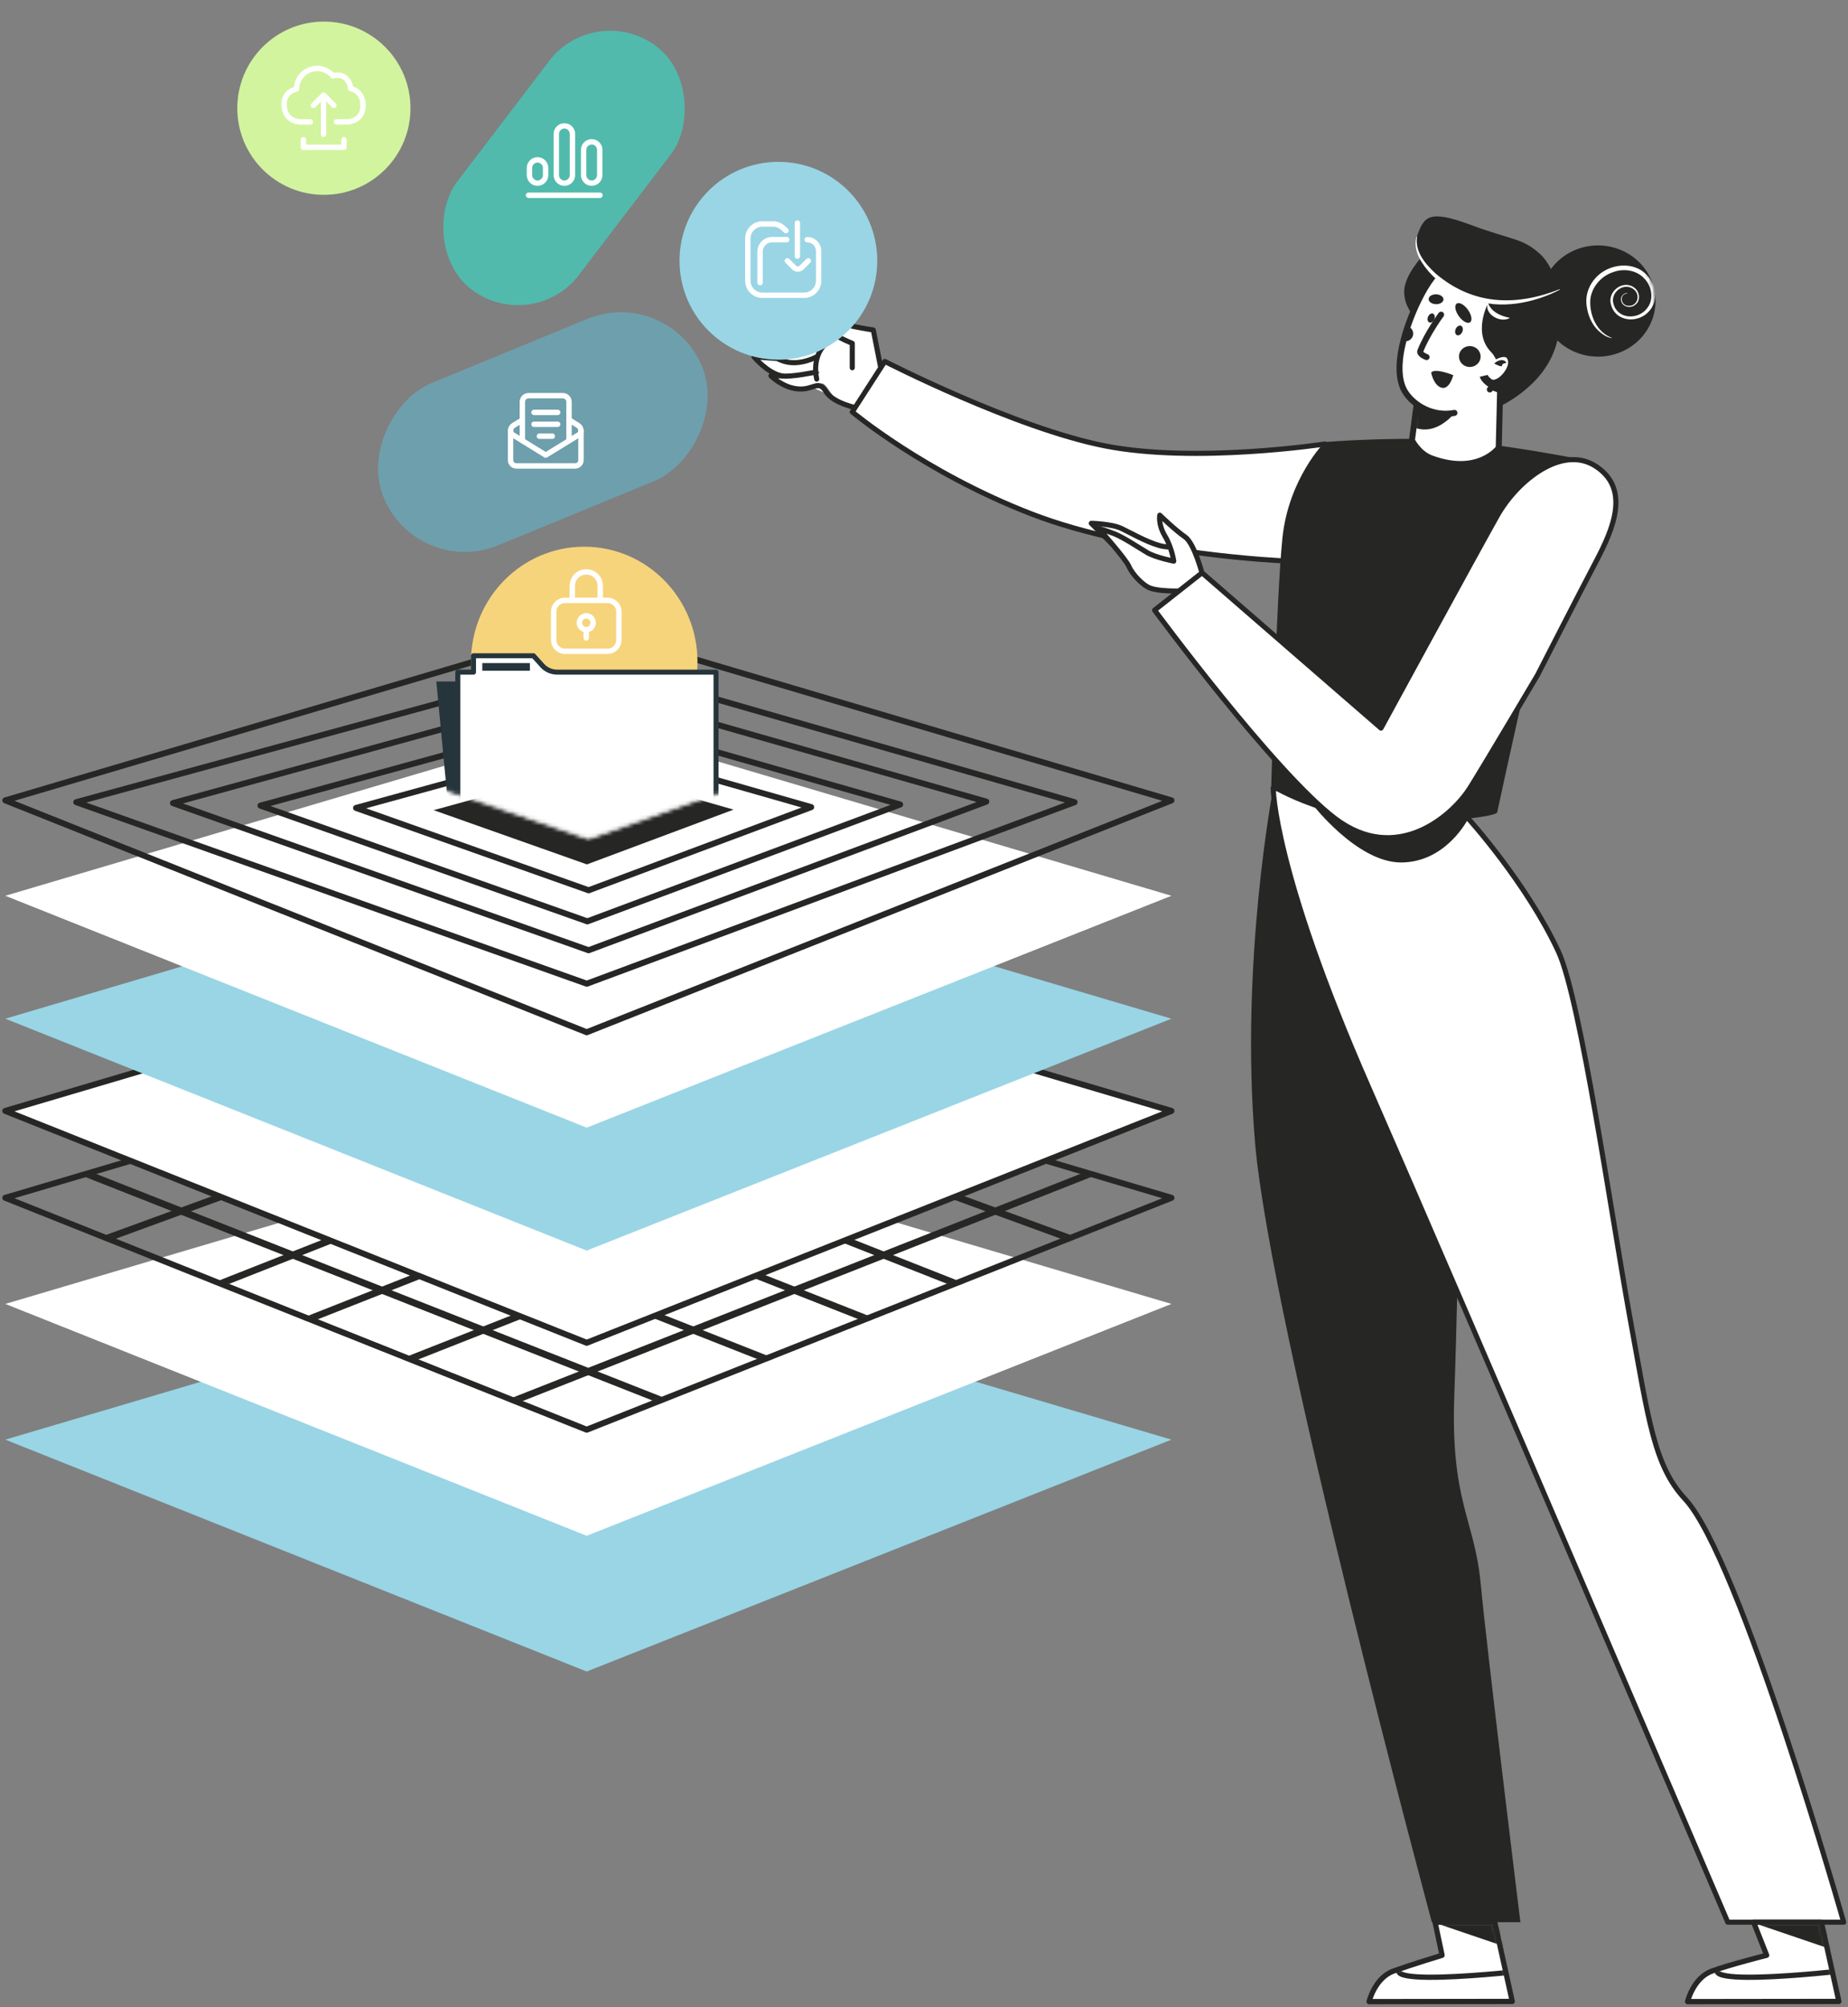 <svg width="514" height="558" viewBox="0 0 514 558" fill="none" xmlns="http://www.w3.org/2000/svg">
<rect x="0" y="0" width="514" height="558" fill="#808080" stroke="none"/>
<path d="M163.183 464.727L325.825 400.26L163.651 352.263L1.478 400.26L163.183 464.727Z" fill="#99D5E5"/>
<path d="M163.183 426.991L325.825 362.524L163.651 314.527L1.478 362.524L163.183 426.991Z" fill="white"/>
<mask id="mask0_205_1649" style="mask-type:luminance" maskUnits="userSpaceOnUse" x="1" y="285" width="325" height="113">
<path d="M163.183 397.496L325.825 333.024L163.651 285.026L1.478 333.024L163.183 397.496Z" fill="white"/>
</mask>
<g mask="url(#mask0_205_1649)">
<path d="M328.902 316.206L107.301 403.496" stroke="#262725" stroke-width="1.912" stroke-linecap="round" stroke-linejoin="round"/>
<path d="M295.829 306.229L74.228 393.519" stroke="#262725" stroke-width="1.912" stroke-linecap="round" stroke-linejoin="round"/>
<path d="M265.694 295.933L44.093 383.222" stroke="#262725" stroke-width="1.912" stroke-linecap="round" stroke-linejoin="round"/>
<path d="M243.425 285.148L21.824 372.438" stroke="#262725" stroke-width="1.912" stroke-linecap="round" stroke-linejoin="round"/>
<path d="M226.03 272.563L-1.682 355.753" stroke="#262725" stroke-width="1.912" stroke-linecap="round" stroke-linejoin="round"/>
<path d="M-1.682 316.206L219.919 403.496" stroke="#262725" stroke-width="1.912" stroke-linecap="round" stroke-linejoin="round"/>
<path d="M31.39 306.229L252.998 393.519" stroke="#262725" stroke-width="1.912" stroke-linecap="round" stroke-linejoin="round"/>
<path d="M61.525 295.933L283.132 383.222" stroke="#262725" stroke-width="1.912" stroke-linecap="round" stroke-linejoin="round"/>
<path d="M83.794 285.148L305.395 372.438" stroke="#262725" stroke-width="1.912" stroke-linecap="round" stroke-linejoin="round"/>
<path d="M101.19 272.563L328.908 355.753" stroke="#262725" stroke-width="1.912" stroke-linecap="round" stroke-linejoin="round"/>
</g>
<path d="M163.183 397.496L325.825 333.024L163.651 285.026L1.478 333.024L163.183 397.496Z" stroke="#262725" stroke-width="1.671" stroke-linecap="round" stroke-linejoin="round"/>
<path d="M163.183 373.332L325.825 308.865L163.651 260.862L1.478 308.865L163.183 373.332Z" fill="white" stroke="#262725" stroke-width="1.671" stroke-linecap="round" stroke-linejoin="round"/>
<path d="M163.183 347.693L325.825 283.226L163.651 235.223L1.478 283.226L163.183 347.693Z" fill="#99D5E5"/>
<path d="M163.183 313.516L325.825 249.05L163.651 201.046L1.478 249.05L163.183 313.516Z" fill="white"/>
<mask id="mask1_205_1649" style="mask-type:luminance" maskUnits="userSpaceOnUse" x="21" y="184" width="278" height="90">
<mask id="mask2_205_1649" style="mask-type:luminance" maskUnits="userSpaceOnUse" x="1" y="174" width="325" height="113">
<path d="M163.183 286.994L325.825 222.528L163.651 174.524L1.478 222.528L163.183 286.994Z" fill="white"/>
</mask>
<g mask="url(#mask2_205_1649)">
<path d="M163.213 273.498L298.881 223.027L163.58 184.165L21.217 223.027L163.213 273.498Z" fill="white"/>
</g>
</mask>
<g mask="url(#mask1_205_1649)">
<path d="M163.711 264.189L274.323 222.876L164.156 191.412L48.107 223.283L163.711 264.189Z" stroke="#262725" stroke-width="1.671" stroke-linecap="round" stroke-linejoin="round"/>
<path d="M163.369 256.164L250.365 223.672L163.717 198.927L72.449 223.991L163.369 256.164Z" stroke="#262725" stroke-width="1.671" stroke-linecap="round" stroke-linejoin="round"/>
<path d="M163.723 247.522L225.621 224.403L163.97 206.795L99.038 224.63L163.723 247.522Z" stroke="#262725" stroke-width="1.671" stroke-linecap="round" stroke-linejoin="round"/>
<path d="M163.243 240.327L204.031 225.095L163.405 213.492L120.61 225.246L163.243 240.327Z" fill="#262725"/>
</g>
<path d="M163.183 286.994L325.825 222.528L163.651 174.524L1.478 222.528L163.183 286.994Z" stroke="#262725" stroke-width="1.671" stroke-linecap="round" stroke-linejoin="round"/>
<path d="M163.213 273.499L298.881 223.027L163.579 184.165L21.217 223.027L163.213 273.499Z" stroke="#262725" stroke-width="1.671" stroke-linecap="round" stroke-linejoin="round"/>
<path d="M256.735 108.867C256.909 109.158 257.125 109.425 257.366 109.686L252.757 107.625C254.397 107.108 255.413 106.695 256.735 108.867Z" fill="#D8D8D8"/>
<path d="M244.969 102.241C244.969 102.241 241.562 96.533 239.123 95.104C235.716 93.101 221.493 91.057 221.493 91.057L218.428 106.638C218.428 106.638 220.741 108.293 223.187 108.153C225.633 108.014 228.204 106.092 229.124 106.771C230.963 108.136 231.599 111.568 235.355 112.584C239.117 113.606 240.997 112.584 240.997 112.584L244.957 102.236L244.969 102.241Z" fill="white"/>
<path d="M244.969 102.241L242.896 91.742C242.896 91.742 233.024 90.313 231.581 88.826C228.751 85.911 229.508 91.196 231.581 92.653C233.655 94.111 237.05 95.459 237.05 95.459V102.247" fill="white"/>
<path d="M244.969 102.241L242.896 91.742C242.896 91.742 233.024 90.313 231.581 88.826C228.751 85.911 229.508 91.196 231.581 92.653C233.655 94.111 237.05 95.459 237.05 95.459V102.247" stroke="#262725" stroke-width="1.415" stroke-linecap="round" stroke-linejoin="round"/>
<path d="M239.128 113.606C239.128 113.606 231.846 112.329 229.737 108.867C227.627 105.406 226.305 108.502 221.967 108.136C217.629 107.77 214.426 104.489 214.426 104.489H218.764" fill="white"/>
<path d="M239.128 113.606C239.128 113.606 231.846 112.329 229.737 108.867C227.627 105.406 226.305 108.502 221.967 108.136C217.629 107.77 214.426 104.489 214.426 104.489H218.764" stroke="#262725" stroke-width="1.415" stroke-linecap="round" stroke-linejoin="round"/>
<path d="M227.153 103.403C227.153 103.403 219.912 104.953 217.442 104.495C213.483 103.763 209.715 99.21 209.715 99.21L216.175 99.663" fill="white"/>
<path d="M227.153 103.403C227.153 103.403 219.912 104.953 217.442 104.495C213.483 103.763 209.715 99.21 209.715 99.21L216.175 99.663" stroke="#262725" stroke-width="1.415" stroke-linecap="round" stroke-linejoin="round"/>
<path d="M227.153 99.21C227.153 99.21 222.532 101.759 218.2 100.487C213.861 99.21 210.658 95.104 210.658 95.104H217.821" fill="white"/>
<path d="M227.153 99.21C227.153 99.21 222.532 101.759 218.2 100.487C213.861 99.21 210.658 95.104 210.658 95.104H217.821" stroke="#262725" stroke-width="1.415" stroke-linecap="round" stroke-linejoin="round"/>
<path d="M230.867 91.933C230.867 91.933 225.741 91.329 221.499 91.05C217.257 90.778 213.014 89.819 213.014 89.819C213.014 89.819 215.845 96.103 221.355 96.103H229.13C229.13 96.103 225.879 99.198 227.153 105.395" fill="white"/>
<path d="M230.867 91.933C230.867 91.933 225.741 91.329 221.499 91.05C217.257 90.778 213.014 89.819 213.014 89.819C213.014 89.819 215.845 96.103 221.355 96.103H229.13C229.13 96.103 225.879 99.198 227.153 105.395" stroke="#262725" stroke-width="1.415" stroke-linecap="round" stroke-linejoin="round"/>
<path d="M398.49 533.843L398.544 534.044H422.454L422.401 533.61C422.332 533.05 422.231 532.227 422.102 531.172C421.844 529.063 421.472 526.029 421.022 522.332C420.12 514.938 418.901 504.891 417.628 494.276C415.084 473.05 412.327 449.547 411.479 440.47C410.853 433.773 409.534 428.932 408.17 423.925C407.694 422.179 407.212 420.411 406.753 418.538C404.978 411.302 403.562 402.575 404.135 387.511C404.705 372.482 405.676 330.382 406.503 292.034C406.917 272.861 407.296 254.627 407.57 241.187C407.708 234.467 407.819 228.945 407.896 225.103C407.935 223.183 407.965 221.682 407.985 220.661L408.008 219.498L408.009 219.484H354.451C354.438 219.554 354.422 219.637 354.405 219.731C354.338 220.097 354.24 220.641 354.118 221.35C353.872 222.77 353.525 224.855 353.122 227.513C352.317 232.831 351.287 240.443 350.389 249.621C348.594 267.977 347.329 292.586 349.448 317.608C351.566 342.625 363.853 396.788 375.621 444.73C381.503 468.694 387.252 491.092 391.531 507.5C393.671 515.703 395.443 522.409 396.68 527.064C397.298 529.392 397.783 531.206 398.113 532.439C398.278 533.055 398.405 533.526 398.49 533.843Z" fill="#262725" stroke="#262725" stroke-width="0.753"/>
<path d="M354.132 219.107C354.132 219.107 354.157 241.814 380.457 301.821C406.758 361.828 480.565 534.421 480.565 534.421H512.803C512.803 534.421 483.96 433.118 468.686 416.765C460.009 407.473 458.507 394.627 453.417 366.746C448.328 338.871 439.651 277.912 433.468 264.584C424.574 245.42 408.381 227.58 408.381 227.58L354.126 219.107H354.132Z" fill="white" stroke="#262725" stroke-width="1.415" stroke-linecap="round" stroke-linejoin="round"/>
<path d="M246.105 100.488C246.105 100.488 282.302 119.071 307.474 123.996C332.645 128.915 368.464 123.45 368.464 123.45C368.464 123.45 371.384 135.204 369.125 144.223C366.859 153.241 357.81 155.977 357.81 155.977C357.81 155.977 316.523 154.339 286.827 142.858C257.131 131.377 237.056 114.53 237.056 114.53L246.105 100.494V100.488Z" fill="white" stroke="#262725" stroke-width="1.415" stroke-linecap="round" stroke-linejoin="round"/>
<path d="M368.464 122.898C368.464 122.898 358.375 133.008 356.68 149.681C354.986 166.354 353.568 219.107 353.568 219.107C353.568 219.107 371.101 230.043 394.572 228.672C418.043 227.307 416.45 225.728 416.45 225.728C416.45 225.728 432.753 149.687 437.277 140.662C441.802 131.644 442.367 128.229 442.367 128.229C442.367 128.229 416.45 122.898 399.379 122.172C385.18 121.568 368.458 122.898 368.458 122.898H368.464Z" fill="#262725"/>
<path d="M364.913 223.469C364.913 223.469 377.417 239.787 389.657 239.787C402.33 239.787 408.387 227.58 408.387 227.58L364.913 223.469Z" fill="#262725"/>
<path d="M327.543 151.632C327.543 151.632 325.813 152.637 322.316 151.632C318.818 150.627 314.666 148.252 311.944 146.94C309.222 145.621 303.52 145.494 303.52 145.494L315.64 157.532L327.549 158.775V151.632H327.543Z" fill="white" stroke="#262725" stroke-width="1.415" stroke-linecap="round" stroke-linejoin="round"/>
<path d="M334.375 159.525C334.375 159.525 332.17 151.006 329.58 149.252C326.985 147.498 322.58 143.235 322.58 143.235C322.58 143.235 322.063 145.738 324.004 149.002C325.951 152.26 326.468 156.017 326.468 156.017C326.468 156.017 321.414 155.013 319.077 153.636C316.745 152.26 312.467 149.379 309.871 148.375C307.275 147.37 305.593 146.935 305.593 146.935C305.593 146.935 313.11 155.39 314.017 157.521C314.925 159.653 317.893 162.812 319.978 163.538C323.608 164.792 331.906 164.188 331.906 164.188L334.369 159.531L334.375 159.525Z" fill="white" stroke="#262725" stroke-width="1.415" stroke-linecap="round" stroke-linejoin="round"/>
<path d="M384.111 202.435C384.111 202.435 410.898 153.235 416.451 143.398C422.003 133.56 434.609 123.444 444.001 129.733C453.393 136.017 448.748 146.952 444.001 155.97C439.254 164.989 427.657 187.678 427.657 187.678C427.657 187.678 414.083 210.635 408.994 218.834C403.904 227.034 388.347 240.426 371.378 227.58C354.409 214.734 321.138 169.635 321.138 169.635L334.327 159.252L384.099 202.435H384.111Z" fill="white" stroke="#262725" stroke-width="1.415" stroke-linecap="round" stroke-linejoin="round"/>
<path d="M433.882 80.447C433.882 80.447 435.222 90.087 432.176 97.816C427.843 108.821 415.754 113.647 415.754 113.647L412.947 103.78C412.947 103.78 422.213 94.68 421.017 88.856C419.822 83.025 421.762 79.134 421.762 79.134L433.888 80.453L433.882 80.447Z" fill="#262725"/>
<path d="M392.703 122.404C392.703 122.404 394.512 126.092 398.063 127.41C411.175 132.294 416.853 124.524 416.853 124.524L417.244 108.467L395.648 100.429L392.709 122.404H392.703Z" fill="white"/>
<mask id="mask3_205_1649" style="mask-type:luminance" maskUnits="userSpaceOnUse" x="392" y="100" width="26" height="30">
<path d="M392.703 122.404C392.703 122.404 394.512 126.092 398.063 127.41C411.175 132.294 416.853 124.524 416.853 124.524L417.244 108.467L395.648 100.429L392.709 122.404H392.703Z" fill="white"/>
</mask>
<g mask="url(#mask3_205_1649)">
<path d="M408.85 108.652C408.85 108.652 402.432 122.049 393.599 118.948C384.76 115.847 386.334 110.052 386.334 110.052L390.979 102.949L408.85 108.658V108.652Z" fill="#262725"/>
</g>
<path d="M392.703 122.404C392.703 122.404 394.512 126.092 398.063 127.41C411.175 132.294 416.853 124.524 416.853 124.524L417.244 108.467L395.648 100.429L392.709 122.404H392.703Z" stroke="#262725" stroke-width="1.671" stroke-linecap="round" stroke-linejoin="round"/>
<path d="M414.383 108.281C415.729 106.614 417.033 104.593 418.259 102.166C427.507 83.867 426.906 77.032 416.595 71.515C409.342 67.635 401.711 71.056 396.303 80.197C392.283 86.997 386.268 102.218 390.991 109.221C393.449 112.868 398.736 115.935 404.541 114.796" fill="white"/>
<path d="M414.383 108.281C415.729 106.614 417.033 104.593 418.259 102.166C427.507 83.867 426.906 77.032 416.595 71.515C409.342 67.635 401.711 71.056 396.303 80.197C392.283 86.997 386.268 102.218 390.991 109.221C393.449 112.868 398.736 115.935 404.541 114.796" stroke="#262725" stroke-width="1.671" stroke-linecap="round" stroke-linejoin="round"/>
<path d="M406.734 92.224C406.445 92.95 405.79 93.386 405.274 93.194C404.757 93.002 404.571 92.253 404.859 91.527C405.148 90.801 405.802 90.366 406.319 90.557C406.836 90.749 407.022 91.498 406.734 92.224Z" fill="#262725"/>
<path d="M398.934 88.746C398.664 89.425 398.051 89.832 397.57 89.651C397.084 89.471 396.916 88.775 397.186 88.095C397.456 87.416 398.069 87.009 398.55 87.189C399.031 87.369 399.205 88.066 398.934 88.746Z" fill="#262725"/>
<path d="M400.828 87.485C400.828 87.485 397.048 92.555 395.053 97.561C394.675 98.513 396.784 99.274 396.784 99.274" stroke="#262725" stroke-width="1.671" stroke-linecap="round" stroke-linejoin="round"/>
<path d="M408.861 89.622C408.146 90.093 406.746 89.303 405.731 87.863C404.715 86.422 404.469 84.872 405.184 84.402C405.899 83.931 407.299 84.721 408.314 86.161C409.33 87.601 409.576 89.152 408.861 89.622Z" fill="#262725"/>
<path d="M397.354 83.135C397.33 83.89 398.231 84.535 399.373 84.57C400.515 84.605 401.464 84.018 401.488 83.263C401.512 82.508 400.611 81.864 399.469 81.829C398.328 81.794 397.384 82.374 397.354 83.135Z" fill="#262725"/>
<path d="M411.62 100.169C411.019 101.667 409.276 102.416 407.726 101.841C406.175 101.266 405.4 99.576 405.995 98.078C406.59 96.58 408.339 95.831 409.889 96.406C411.439 96.98 412.214 98.67 411.62 100.169Z" fill="#262725"/>
<path d="M391.646 90.749C392.787 91.172 393.358 92.415 392.92 93.524C392.481 94.634 391.195 95.185 390.047 94.756" fill="#262725"/>
<path d="M400.827 107.758C403.176 108.548 404.21 104.308 404.21 104.308C404.21 104.308 399.102 102.189 398.057 103.594C398.057 103.594 398.7 107.044 400.827 107.758Z" fill="#262725"/>
<path d="M414.239 83.6C414.239 83.6 409.625 91.585 414.149 97.235C416.799 100.545 421.708 102.485 421.708 102.485C421.708 102.485 428.33 92.746 427.555 85.528C426.78 78.309 420.741 79.714 420.741 79.714L414.239 83.594V83.6Z" fill="#262725"/>
<path d="M415.549 98.954C415.549 98.954 419.996 96.387 420.561 100.377C420.969 103.292 416.517 108.182 414.107 106.265C412.839 105.255 412.659 104.5 412.659 104.5" fill="white"/>
<path d="M415.549 98.954C415.549 98.954 419.996 96.387 420.561 100.377C420.969 103.292 416.517 108.182 414.107 106.265C412.839 105.255 412.659 104.5 412.659 104.5" stroke="#262725" stroke-width="2.221" stroke-miterlimit="10"/>
<path d="M415.735 101.15C416.565 101.556 417.015 101.812 417.634 101.829C417.748 101.812 417.748 101.707 417.791 101.504C417.851 101.289 418.115 101.022 418.818 100.935L418.968 100.842C418.818 100.569 418.578 100.319 418.253 100.209C417.31 99.901 416.324 100.429 415.627 101.016L415.735 101.15Z" fill="#262725"/>
<path d="M433.882 80.447C433.882 80.447 422.357 86.997 410.832 83.588C399.307 80.18 392.181 71.225 394.097 65.766C396.014 60.301 397.198 58.106 409.029 62.508C420.861 66.91 423.433 66.097 428.492 70.754C431.503 73.524 433.888 80.453 433.888 80.453L433.882 80.447Z" fill="#262725"/>
<path d="M392.794 87.386C392.794 87.386 389.687 83.698 390.787 79.296C391.886 74.9 396.213 70.585 396.213 70.585L400.515 75.342C400.515 75.342 397.403 78.257 395.756 81.149C394.11 84.047 392.788 87.386 392.788 87.386H392.794Z" fill="#262725"/>
<path d="M429.532 78.135C426.359 86.103 430.463 95.052 438.713 98.118C446.958 101.19 456.217 97.218 459.39 89.25C462.569 81.283 458.459 72.334 450.214 69.267C441.97 66.195 432.711 70.168 429.538 78.135H429.532Z" fill="#262725"/>
<mask id="mask4_205_1649" style="mask-type:luminance" maskUnits="userSpaceOnUse" x="428" y="68" width="33" height="32">
<path d="M429.532 78.135C426.359 86.103 430.463 95.052 438.713 98.118C446.958 101.19 456.217 97.218 459.39 89.25C462.569 81.283 458.459 72.334 450.214 69.267C441.97 66.195 432.711 70.168 429.538 78.135H429.532Z" fill="white"/>
</mask>
<g mask="url(#mask4_205_1649)">
<path d="M452.54 81.475C451.651 81.498 450.864 82.271 450.852 83.148C450.815 85.128 453.279 85.97 454.775 84.785C456.32 83.699 456.151 81.376 454.811 80.186C451.687 77.439 446.964 80.952 448.081 84.669C449.307 89.605 455.827 90.064 458.825 86.342C461.223 83.577 460.652 79.28 458.254 76.684C454.541 72.387 447.432 73.252 443.851 77.207C442.049 79.135 441.021 81.766 441.237 84.367C441.442 86.876 442.319 89.396 443.989 91.353C445.071 92.509 446.772 93.862 448.34 94.007C448.352 93.972 448.328 93.938 448.292 93.926C444.332 92.422 442.379 88.223 442.301 84.321C442.151 80.459 445.005 76.818 448.76 75.627C451.729 74.559 455.232 75.128 457.365 77.451C459.492 79.64 460.099 83.328 458.074 85.761C455.556 89.007 449.932 88.769 448.778 84.507C447.745 81.341 451.729 78.217 454.493 80.511C456.554 82.276 455.172 85.685 452.342 84.93C450.653 84.35 450.575 81.8 452.552 81.597C452.636 81.597 452.63 81.463 452.546 81.469L452.54 81.475Z" fill="white"/>
</g>
<path d="M433.846 80.394C421.48 85.284 409.559 84.813 399.259 76.015C396.411 73.367 393.425 69.877 394.158 65.783L394.032 65.742C393.347 67.74 393.863 69.912 394.777 71.753C398.616 78.971 407.299 83.727 415.501 84.564C419.75 84.924 424.046 84.256 428.072 82.955C430.085 82.305 432.05 81.497 433.913 80.499L433.846 80.388V80.394Z" fill="white"/>
<path d="M413.782 84.274C412.935 86.98 416.204 89.216 418.746 88.809C419.118 88.734 419.479 88.658 419.839 88.484L419.863 88.356L418.92 88.136C416.817 87.59 414.594 86.376 413.915 84.251L413.782 84.274Z" fill="white"/>
<path d="M511.457 556.447L469.377 556.5C469.377 556.5 470.951 549.874 476.209 547.992C481.467 546.11 491.381 543.619 491.381 543.619L487.74 534.415H506.596L511.463 556.442L511.457 556.447Z" fill="white"/>
<mask id="mask5_205_1649" style="mask-type:luminance" maskUnits="userSpaceOnUse" x="469" y="534" width="43" height="23">
<path d="M491.381 543.619L491.473 543.984L491.473 543.984L491.471 543.985L491.466 543.986L491.445 543.991L491.361 544.012C491.287 544.031 491.178 544.059 491.038 544.095C490.757 544.166 490.35 544.271 489.845 544.402C488.834 544.665 487.432 545.035 485.866 545.463C482.731 546.321 478.95 547.411 476.336 548.346C473.829 549.243 472.18 551.28 471.15 553.134C470.637 554.057 470.284 554.924 470.06 555.56C469.983 555.777 469.922 555.967 469.874 556.123L510.996 556.072L506.293 534.791H488.294L491.731 543.481L491.889 543.88L491.473 543.984L491.381 543.619Z" fill="white" stroke="white" stroke-width="0.753"/>
</mask>
<g mask="url(#mask5_205_1649)">
<path d="M514.259 534.797H489.462L512.754 542.723L514.259 534.797Z" fill="#262725" stroke="#262725" stroke-width="0.753"/>
<path d="M483.378 544.084C460.472 553.922 512.809 547.911 512.809 547.911" stroke="#262725" stroke-width="1.46" stroke-linecap="round" stroke-linejoin="round"/>
</g>
<path d="M511.457 556.447L469.377 556.5C469.377 556.5 470.951 549.874 476.209 547.992C481.467 546.11 491.381 543.619 491.381 543.619L487.74 534.415H506.596L511.463 556.442L511.457 556.447Z" stroke="#262725" stroke-width="1.46" stroke-linecap="round" stroke-linejoin="round"/>
<path d="M420.615 556.447L380.794 556.5C380.794 556.5 382.368 549.874 387.626 547.992C392.884 546.11 401.098 543.619 401.098 543.619L399.151 534.415H415.748L420.615 556.442V556.447Z" fill="white"/>
<mask id="mask6_205_1649" style="mask-type:luminance" maskUnits="userSpaceOnUse" x="380" y="534" width="41" height="23">
<path d="M399.615 534.791L401.466 543.541L401.538 543.879L401.207 543.979L401.098 543.619L401.207 543.979L401.207 543.979L401.206 543.98L401.201 543.981L401.184 543.986L401.114 544.008L400.845 544.09C400.61 544.161 400.269 544.266 399.843 544.397C398.992 544.66 397.802 545.03 396.447 545.459C393.737 546.317 390.375 547.408 387.753 548.346C385.246 549.243 383.597 551.28 382.567 553.134C382.055 554.057 381.702 554.924 381.477 555.56C381.4 555.777 381.339 555.967 381.291 556.123L420.148 556.072L415.445 534.791H399.615Z" fill="white" stroke="white" stroke-width="0.753"/>
</mask>
<g mask="url(#mask6_205_1649)">
<path d="M425.682 534.797H400.885L424.183 542.723L425.682 534.797Z" fill="#262725" stroke="#262725" stroke-width="0.753"/>
<path d="M394.806 544.084C371.901 553.922 424.238 547.911 424.238 547.911" stroke="#262725" stroke-width="1.46" stroke-linecap="round" stroke-linejoin="round"/>
</g>
<path d="M420.615 556.447L380.794 556.5C380.794 556.5 382.368 549.874 387.626 547.992C392.884 546.11 401.098 543.619 401.098 543.619L399.151 534.415H415.748L420.615 556.442V556.447Z" stroke="#262725" stroke-width="1.46" stroke-linecap="round" stroke-linejoin="round"/>
<rect x="115.998" y="160.894" width="48.773" height="95.74" rx="24.387" transform="rotate(-112.366 115.998 160.894)" fill="#6E9FAC"/>
<rect x="165.664" width="42.643" height="84.93" rx="21.321" transform="rotate(37.313 165.664 0)" fill="#51BAAD"/>
<circle cx="216.5" cy="72.5" r="27.5" fill="#99D5E5"/>
<ellipse cx="162.5" cy="184" rx="31.5" ry="32" fill="#F6D47C"/>
<circle cx="90.085" cy="30.085" r="24.085" fill="#D2F49E"/>
<mask id="mask7_205_1649" style="mask-type:alpha" maskUnits="userSpaceOnUse" x="113" y="175" width="94" height="59">
<path d="M163.679 233.059L123.895 219.422L114.02 176.371H160.152H206.284L202.052 219.422L163.679 233.059Z" fill="#D9D9D9" stroke="black" stroke-width="0.753"/>
</mask>
<g mask="url(#mask7_205_1649)">
<path d="M188.864 234.597H125.644L121.355 189.463H188.864V234.597Z" fill="#26353B"/>
<path d="M150.835 185.048L148.371 182.32H131.697V186.877H127.333V234.603H199.157V186.877H155.034C153.415 186.877 151.878 186.211 150.835 185.048Z" fill="white" stroke="#26353B" stroke-width="1.393" stroke-linecap="round" stroke-linejoin="round"/>
<path d="M147.383 184.35H134.146V186.477H147.383V184.35Z" fill="#26353B"/>
</g>
<path d="M166.952 166.881V162.887C166.952 160.74 165.212 159 163.065 159C160.919 159 159.179 160.74 159.179 162.887V166.881" stroke="white" stroke-width="1.5" stroke-linecap="round" stroke-linejoin="round"/>
<path d="M163.059 175.056C164.116 175.056 164.973 174.199 164.973 173.142C164.973 172.085 164.116 171.229 163.059 171.229C162.003 171.229 161.146 172.085 161.146 173.142C161.146 174.199 162.003 175.056 163.059 175.056Z" stroke="white" stroke-width="1.5" stroke-linecap="round" stroke-linejoin="round"/>
<path d="M163.06 177.369V175.121" stroke="white" stroke-width="1.5" stroke-linecap="round" stroke-linejoin="round"/>
<path d="M168.991 166.917H157.133C155.403 166.917 154 168.32 154 170.05V177.938C154 179.668 155.403 181.071 157.133 181.071H168.991C170.722 181.071 172.124 179.668 172.124 177.938V170.05C172.124 168.32 170.722 166.917 168.991 166.917Z" stroke="white" stroke-width="1.5" stroke-linecap="round" stroke-linejoin="round"/>
<path d="M221.783 71.203V62" stroke="white" stroke-width="1.5" stroke-linecap="round" stroke-linejoin="round"/>
<path d="M224.821 72.519L222.961 74.378C222.381 74.958 221.436 74.958 220.856 74.378L218.997 72.519" stroke="white" stroke-width="1.5" stroke-linecap="round" stroke-linejoin="round"/>
<path d="M211.403 78.57V69.995C211.403 68.135 212.91 66.628 214.769 66.628H218.824" stroke="white" stroke-width="1.5" stroke-linecap="round" stroke-linejoin="round"/>
<path d="M224.516 66.629C226.274 66.629 227.697 68.052 227.697 69.81V78.05C227.697 80.28 225.891 82.086 223.661 82.086H212.036C209.806 82.086 208 80.28 208 78.05V66.312C208 64.081 209.806 62.275 212.036 62.275H215.074C216.013 62.275 216.922 62.622 217.621 63.244L218.602 64.117" stroke="white" stroke-width="1.5" stroke-linecap="round" stroke-linejoin="round"/>
<path d="M158.265 116.727L160.746 118.264C161.278 118.593 161.595 119.173 161.595 119.795V127.927C161.595 128.818 160.872 129.541 159.981 129.541H143.615C142.724 129.541 142 128.818 142 127.927V119.789C142 119.167 142.317 118.593 142.843 118.264L145.247 116.811" stroke="white" stroke-width="1.5" stroke-linecap="round" stroke-linejoin="round"/>
<path d="M158.265 122.486V111.746C158.265 110.777 157.482 110 156.519 110H147.035C146.066 110 145.289 110.783 145.289 111.746V122.486" stroke="white" stroke-width="1.5" stroke-linecap="round" stroke-linejoin="round"/>
<path d="M142 119.795C142 120.237 142.227 120.644 142.604 120.871L151.789 126.534L160.997 120.871C161.374 120.638 161.601 120.231 161.601 119.795" stroke="white" stroke-width="1.5" stroke-linecap="round" stroke-linejoin="round"/>
<path d="M148.53 114.658H155.113" stroke="white" stroke-width="1.5" stroke-linecap="round" stroke-linejoin="round"/>
<path d="M148.53 117.965H155.113" stroke="white" stroke-width="1.5" stroke-linecap="round" stroke-linejoin="round"/>
<path d="M150.031 121.272H153.613" stroke="white" stroke-width="1.5" stroke-linecap="round" stroke-linejoin="round"/>
<path d="M86.307 33.905H83.682C83.682 33.905 79.353 34 79.018 29.486C78.707 25.39 82.48 24.768 82.48 24.768C82.475 21.599 85.046 19.033 88.209 19.033C89.991 19.033 91.582 19.846 92.634 21.12C92.634 21.12 94.398 20.432 95.911 21.545C97.424 22.657 97.549 24.636 97.549 24.636C97.549 24.636 100.982 25.222 100.982 29.336C100.982 33.785 96.688 33.881 96.688 33.881H93.597" stroke="white" stroke-width="1.5" stroke-linecap="round" stroke-linejoin="round"/>
<path d="M87.156 29.3L90.009 26.448L92.855 29.3" stroke="white" stroke-width="1.5" stroke-linecap="round" stroke-linejoin="round"/>
<path d="M89.985 37.337V26.616" stroke="white" stroke-width="1.5" stroke-linecap="round" stroke-linejoin="round"/>
<path d="M84.388 38.85V40.949H95.671V38.85" stroke="white" stroke-width="1.5" stroke-linecap="round" stroke-linejoin="round"/>
<path d="M159.223 37.248C159.223 36.007 158.217 35 156.977 35C155.737 35 154.732 36.007 154.732 37.248V48.675C154.732 49.917 155.737 50.924 156.977 50.924C158.217 50.924 159.223 49.917 159.223 48.675V37.248Z" stroke="white" stroke-width="1.5" stroke-linecap="round" stroke-linejoin="round"/>
<path d="M166.816 41.679C166.816 40.438 165.811 39.431 164.571 39.431C163.331 39.431 162.326 40.438 162.326 41.679V48.67C162.326 49.911 163.331 50.918 164.571 50.918C165.811 50.918 166.816 49.911 166.816 48.67V41.679Z" stroke="white" stroke-width="1.5" stroke-linecap="round" stroke-linejoin="round"/>
<path d="M151.754 46.697C151.754 45.455 150.749 44.448 149.509 44.448C148.268 44.448 147.263 45.455 147.263 46.697V48.676C147.263 49.918 148.268 50.924 149.509 50.924C150.749 50.924 151.754 49.918 151.754 48.676V46.697Z" stroke="white" stroke-width="1.5" stroke-linecap="round" stroke-linejoin="round"/>
<path d="M147 54.291H166.882" stroke="white" stroke-width="1.5" stroke-linecap="round" stroke-linejoin="round"/>
</svg>
